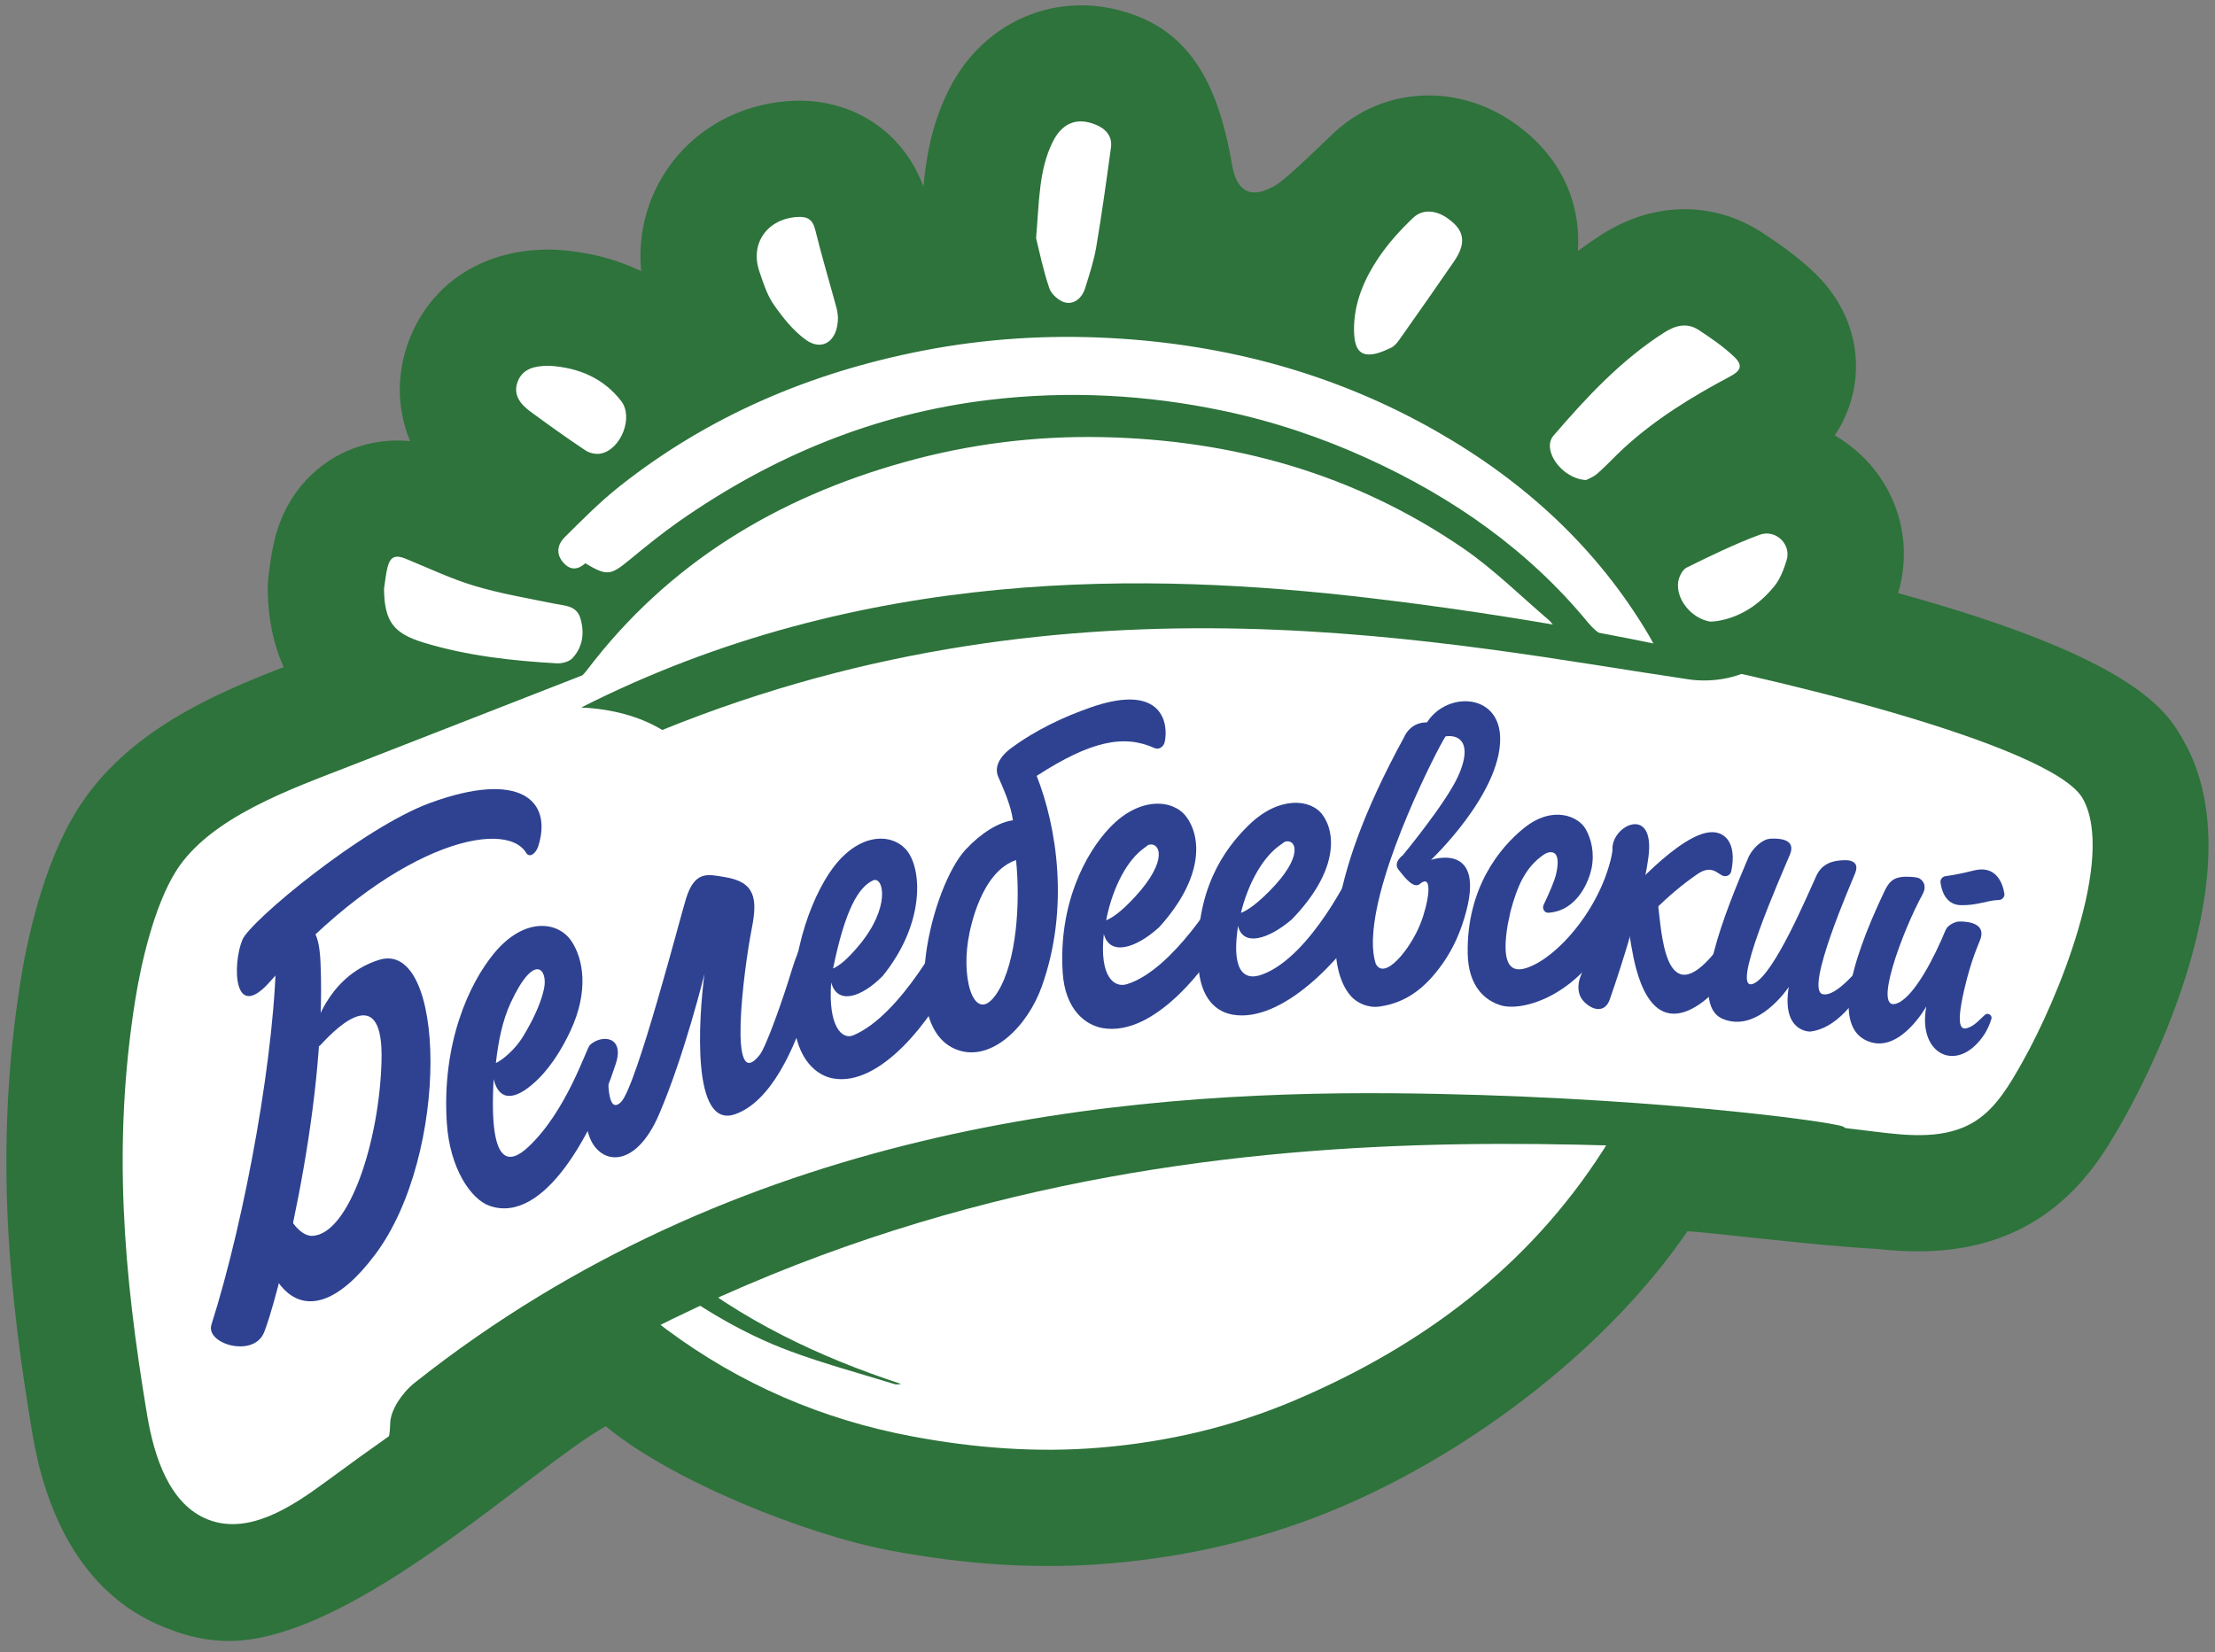 <?xml version="1.0" encoding="UTF-8"?> <svg xmlns="http://www.w3.org/2000/svg" width="323" height="241" viewBox="0 0 323 241" fill="none"><rect x="0" y="0" width="323" height="241" fill="#808080" stroke="none"/><g clip-path="url(#clip0_1341_470)"><mask id="mask0_1341_470" style="mask-type:luminance" maskUnits="userSpaceOnUse" x="-37" y="-110" width="700" height="495"><path d="M-37 -110H663V385H-37V-110Z" fill="white"></path></mask><g mask="url(#mask0_1341_470)"><path d="M126.775 34.116L126.784 34.143C126.781 34.134 126.778 34.124 126.775 34.116ZM33.593 239.355C29.146 239.356 26.051 238.157 24.256 237.463C11.183 232.406 6.423 219.278 4.73 209.154C1.488 189.753 -0.974 168.365 2.938 143.465C3.881 137.458 6.22 126.172 11.286 118.085C18.469 106.624 31.368 101.184 41.37 97.297C39.899 94.08 39.116 90.366 39.048 86.191C39.032 85.219 39.1 84.247 39.25 83.287C39.282 83.088 39.306 82.886 39.333 82.685C39.465 81.702 39.663 80.218 40.093 78.536C41.992 71.065 46.965 67.588 49.758 66.181C51.765 65.171 55.299 63.9 59.801 64.344C57.858 59.655 57.76 54.394 59.752 49.364C62.912 41.391 70.293 36.548 79.495 36.411L80.159 36.409C80.521 36.407 80.887 36.414 81.247 36.437C85.711 36.72 89.826 37.775 93.501 39.557C93.008 34.381 94.257 29.24 97.155 24.893C101.128 18.931 107.671 15.228 115.111 14.733C124.077 14.144 131.678 19.09 134.663 27.24C135.062 22.933 135.84 18.235 138.268 13.282C143.554 2.503 155.349 -2.015 166.319 2.542C175.029 6.16 178.085 14.897 179.664 24.033C180.67 29.849 184.411 27.856 185.638 27.242C187.317 26.403 191.404 22.312 194.445 19.437C201.536 12.727 212.319 12.072 220.658 17.845C228.259 23.102 230.535 30.401 230.091 36.6C231.219 35.768 232.386 34.964 233.595 34.193C241.129 29.381 249.876 29.286 256.989 33.946C259.506 35.593 262.187 37.459 264.727 39.916C269.204 44.249 271.296 50.076 270.471 55.907C270.2 57.826 269.469 60.659 267.543 63.501C268.894 64.28 270.171 65.226 271.343 66.334C276.869 71.556 278.946 79.267 276.79 86.509C311.792 96.169 316.072 103.834 318.526 108.23C329.072 127.117 312.918 157.528 309.573 163.432C307.303 167.437 303.874 173.488 297.286 177.737C288.906 183.142 279.739 182.813 273.755 182.171C264.767 181.697 248.988 179.704 246.072 179.59C234.749 196.181 215.253 211.408 195.502 219.823C185.025 224.287 173.687 227.052 161.801 228.042C151.583 228.895 141.134 228.281 129.875 226.167C117.42 223.829 97.82 215.932 88.341 208.032C77.79 213.872 51.739 239.107 33.593 239.355Z" fill="#2D733B"></path><path d="M112.827 44.423C114.134 46.304 115.64 48.196 117.464 49.533C119.881 51.305 122.183 49.807 122.197 46.315C122.17 46.135 122.144 45.501 121.982 44.904C120.955 41.116 119.822 37.355 118.889 33.545C118.507 31.982 117.716 31.549 116.236 31.648C111.877 31.938 109.339 35.502 110.731 39.586C111.298 41.25 111.843 43.007 112.827 44.423ZM82.359 78.344C81.326 79.369 80.997 80.739 82.133 82.046C83.175 83.244 84.281 83.117 85.347 82.164C88.559 84.049 89.016 83.957 91.886 81.591C94.218 79.668 96.576 77.757 99.051 76.026C112.708 66.478 127.688 60.295 144.324 58.319C155.77 56.96 167.128 57.557 178.371 59.918C185.638 61.444 192.667 63.789 199.448 66.884C211.891 72.563 222.89 80.244 231.587 90.824C234.369 94.208 237.84 93.886 241.631 94.893C241.134 93.947 240.871 93.395 240.563 92.872C232.991 79.98 222.335 70.253 209.461 62.899C194.79 54.521 178.887 50.239 162.072 49.315C152.816 48.807 143.595 49.386 134.493 51.163C118.275 54.33 103.403 60.614 90.379 70.91C87.527 73.165 84.946 75.777 82.359 78.344ZM77.298 59.996C79.956 61.95 82.639 63.874 85.384 65.702C85.982 66.101 86.937 66.304 87.634 66.154C90.566 65.528 92.41 60.853 90.585 58.495C88.007 55.163 84.413 53.64 80.26 53.361C80.09 53.361 79.92 53.359 79.748 53.361C77.948 53.388 76.236 53.778 75.51 55.612C74.757 57.512 75.841 58.925 77.298 59.996ZM61.825 93.743C68.135 95.656 74.634 96.376 81.178 96.752C81.946 96.796 82.997 96.521 83.484 95.993C84.977 94.377 85.253 92.353 84.656 90.251C84.099 88.287 82.362 88.362 80.804 88.043C76.916 87.247 72.978 86.585 69.186 85.45C65.768 84.428 62.511 82.866 59.196 81.508C57.679 80.886 56.915 81.16 56.516 82.725C56.25 83.764 56.163 84.85 55.996 85.914C56.072 90.645 57.353 92.388 61.825 93.743ZM244.722 84.867C244.36 87.362 246.61 90.197 249.374 90.663C249.497 90.655 249.896 90.661 250.285 90.602C253.793 90.069 256.546 88.179 258.726 85.522C259.594 84.462 260.121 83.045 260.533 81.708C261.247 79.398 258.945 77.125 256.559 78.014C252.936 79.363 249.439 81.07 245.965 82.781C245.344 83.087 244.832 84.11 244.722 84.867ZM131.397 201.861C119.405 197.91 108.159 192.599 97.985 184.316L97.082 183.514C96.396 183.982 95.596 184.508 94.811 185.019L96.496 186.614C102.273 190.849 108.396 194.537 115.111 197.039C120.114 198.905 125.297 200.291 130.404 201.875C130.706 201.968 131.05 201.925 131.397 201.861ZM294.826 155.075C293.028 158.248 291.115 161.545 288.1 163.491C283.854 166.229 278.443 165.687 273.477 165.069C261.564 163.589 249.555 162.236 237.526 161.269C236.221 163.613 235.071 165.748 233.774 167.77C222.816 184.855 207.308 196.368 188.86 204.227C179.759 208.104 170.273 210.326 160.394 211.149C151.157 211.919 142.055 211.206 133.002 209.506C119.901 207.047 107.94 201.893 97.228 193.934C94.959 192.247 92.85 190.346 90.33 188.268L90.138 188.033C89.064 188.746 87.544 189.753 87.346 189.867C73.55 197.719 60.29 206.703 47.473 216.153C42.397 219.895 36.207 223.91 30.371 221.652C24.721 219.467 22.478 212.515 21.449 206.359C17.981 185.611 16.416 166.879 19.682 146.096C20.598 140.259 22.542 132.047 25.65 127.086C30.591 119.2 42.508 115.061 51 111.746C62.312 107.33 73.624 102.913 84.936 98.497C85.145 98.279 85.352 98.061 85.546 97.804C97.399 82.163 113.245 72.605 131.953 67.385C141.366 64.759 150.961 63.566 160.697 63.759C179.787 64.138 197.552 69.118 213.384 79.985C217.829 83.036 221.712 86.907 225.836 90.422C226.243 90.769 226.527 91.261 227.182 92.075C224.582 91.66 222.466 91.341 220.356 90.982C202.59 87.964 184.742 85.773 166.692 85.627C146.943 85.466 127.537 87.618 108.948 94.72C107.192 95.391 105.47 96.148 103.756 96.927L124.484 96.611C126.395 96.163 128.317 95.786 130.201 95.324C177.405 83.738 237.042 94.893 237.042 94.893C256.439 98.195 299.267 108.507 303.727 116.493C308.534 125.105 300.147 145.683 294.826 155.075ZM155.417 44.144C156.687 44.388 157.807 43.419 158.219 42.095C158.841 40.096 159.509 38.088 159.857 36.032C160.673 31.21 161.343 26.362 162.005 21.516C162.231 19.86 161.231 18.785 159.818 18.198C157.014 17.034 154.853 17.958 153.488 20.742C151.493 24.815 151.554 29.242 151.086 34.741C151.53 36.498 152.092 39.338 153.02 42.053C153.327 42.951 154.494 43.966 155.417 44.144ZM231.271 70.026C231.548 69.874 232.35 69.591 232.945 69.07C234.231 67.945 235.383 66.668 236.64 65.505C241.33 61.163 246.728 57.862 252.343 54.88C253.86 54.073 254.162 53.28 252.943 52.101C251.376 50.586 249.535 49.327 247.701 48.126C246.032 47.033 244.332 47.448 242.714 48.481C236.377 52.528 231.332 57.962 226.484 63.603C226.21 63.921 226.038 64.419 226.013 64.846C225.882 67.084 228.433 69.858 231.271 70.026ZM197.456 48.537C197.437 48.195 197.454 47.851 197.454 47.508C197.587 43.849 199.016 40.597 200.989 37.651C202.428 35.504 204.208 33.533 206.091 31.753C207.457 30.462 209.385 30.659 211.01 31.783C212.497 32.812 213.632 34.087 213.068 36.074C212.856 36.819 212.441 37.534 211.997 38.179C209.506 41.8 206.99 45.405 204.451 48.993C203.992 49.642 203.499 50.419 202.832 50.731C201.717 51.252 200.392 51.841 199.259 51.679C197.761 51.463 197.533 49.901 197.456 48.537Z" fill="white"></path><path d="M166.504 123.952C166.839 123.684 167.145 123.455 167.439 123.243C169.063 122.689 170.564 125.355 165.468 130.859C163.604 132.873 162.274 133.848 161.304 134.232C162.049 130.302 163.879 126.052 166.504 123.952ZM177.726 130.074C177.726 130.074 171.076 141.471 164.322 143.554C162.515 144.112 160.286 142.554 160.962 136.236C161.83 139.475 165.616 138.356 169.034 135.242C175.716 127.853 175.142 121.906 172.927 119.046C171.051 116.627 166.243 116.113 161.871 120.676C158.238 124.471 154.349 131.93 154.963 141.803C155.312 147.424 158.422 149.538 160.785 149.953C168.301 151.272 176.239 141.027 179.531 134.834C181.27 130.533 177.726 130.074 177.726 130.074Z" fill="#2E4291"></path><path d="M127.354 128.393C128.854 127.844 129.904 132.312 125.283 137.869C123.592 139.902 122.375 140.881 121.482 141.261C123.274 132.533 125.218 129.362 127.354 128.393ZM137.998 135.217C137.998 135.217 131.516 148.055 124.415 151.017C122.806 151.688 120.721 149.731 121.208 143.3C122.089 146.609 125.59 145.509 128.702 142.372C134.757 134.913 134.5 127.161 132.372 124.224C130.571 121.739 126.083 121.165 122.115 125.769C118.817 129.597 114.954 138.843 115.748 148.909C116.2 154.641 119.144 156.828 121.354 157.275C128.383 158.698 136.081 148.441 139.005 142.165C140.529 137.8 137.998 135.217 137.998 135.217Z" fill="#2E4291"></path><path d="M79.336 144.177C79.021 145.662 78.29 147.849 76.281 151.172C75.142 153.056 73.291 154.612 72.308 155.053C72.671 151.869 73.268 148.853 74.48 146.246C77.955 138.771 79.92 141.427 79.336 144.177ZM77.04 167.29C74.409 169.747 71.249 170.517 71.984 157.409C72.774 160.669 75.088 160.509 77.999 157.84C78.473 157.406 80.882 155.29 83.184 150.363C85.918 144.51 85.055 139.815 83.308 137.238C81.363 134.372 76.453 133.716 72.052 139.04C68.393 143.466 64.405 152.167 65.156 163.791C65.585 170.41 68.665 174.959 71.445 175.9C79.265 178.546 86.415 165.521 89.761 155.271C91.179 151.113 87.737 150.845 86.027 152.416C85.503 152.898 82.65 162.049 77.04 167.29Z" fill="#2E4291"></path><path d="M186.423 123.444C186.757 123.191 187.063 122.975 187.355 122.776C188.947 122.252 190.278 124.77 185.122 129.968C183.236 131.87 181.91 132.789 180.959 133.152C181.848 129.441 183.798 125.428 186.423 123.444ZM197.212 126.709C197.212 126.709 191.281 139.408 184.125 142.118C181.021 143.293 179.614 141.011 180.541 135.044C181.237 138.103 184.937 137.048 188.37 134.108C195.138 127.131 194.845 121.514 192.831 118.813C191.128 116.527 186.513 116.04 182.098 120.349C178.427 123.932 174.19 129.945 174.733 140.587C175.002 145.864 177.511 147.606 179.772 147.998C186.964 149.247 195.754 139.775 199.199 133.928C203.939 125.884 197.212 126.709 197.212 126.709Z" fill="#2E4291"></path><path d="M208.68 125.419C208.68 125.419 218.763 115.873 218.763 107.783C218.763 100.796 210.386 100.814 207.806 105.871C207.537 106.398 207.65 108.783 208.174 108.446C211.483 106.313 215.454 107.048 212.587 113.299C210.781 117.233 204.554 124.752 204.554 124.752C204.554 124.752 203.084 125.792 203.948 126.865C204.813 127.94 206.167 129.778 207.111 128.883C209.074 127.319 208.261 131.847 207.168 134.643C205.677 138.455 201.879 143.115 200.604 140.551C200.308 139.592 200.179 138.474 200.196 137.23C200.204 137.033 200.212 136.838 200.226 136.626L200.224 136.632C200.702 126.4 209.775 108.984 210.653 107.643C212.439 104.915 209.888 105.215 207.684 105.385C205.48 105.553 204.738 107.55 204.738 107.55C192.868 129.23 193.377 141.151 196.961 145.257C197.905 146.341 199.555 147.043 201.157 146.816C204.955 146.279 207.827 144.212 210.488 140.379C211.812 138.471 213.047 135.964 213.872 132.695C216.374 122.77 208.68 125.419 208.68 125.419Z" fill="#2E4291"></path><path d="M235.309 123.154C234.145 131.867 227.036 139.922 222.403 141.246C220.055 141.917 218.95 140.256 219.866 134.847L220.28 132.89C221.3 129.139 222.441 126.507 225.133 124.643C225.85 124.147 227.806 123.606 226.926 127.456C226.69 128.485 225.922 130.263 225.097 131.979C224.85 132.491 225.205 133.168 225.773 133.133C230.069 132.862 231.723 128.422 232.083 126.684C232.549 124.382 232.044 122.362 231.216 120.905C230.205 119.124 226.498 117.37 222.263 120.754C218.743 123.567 213.874 129.48 214.025 139.035C214.103 143.978 216.64 145.938 218.796 146.618C221.973 147.62 229.89 145.31 234.647 136.502C240.57 130.39 237.033 123.004 235.309 123.154Z" fill="#2E4291"></path><path d="M235.544 132.334C235.544 132.334 243.661 122.611 248.77 121.481C251.429 120.893 253.362 122.862 252.452 127.105C252.332 127.661 251.691 127.971 251.146 127.703C250.339 127.305 249.486 126.152 247.528 127.491C243.01 130.579 239.214 134.71 236.797 137.532C233.96 140.843 235.544 132.334 235.544 132.334Z" fill="#2E4291"></path><path d="M241.768 131.786C241.668 131.026 241.522 131.424 241.204 130.941L237.398 134.922C237.626 136.401 238.024 139.148 238.545 141.124C242.188 154.952 251.305 143.195 251.305 143.195C250.342 143.651 250.517 138.366 250.089 138.892C242.714 147.954 242.294 135.803 241.768 131.786Z" fill="#2E4291"></path><path d="M234.758 145.734C234.758 145.734 239.367 132.75 240.379 125.04C241.39 117.33 235.026 120.346 235.134 123.85C235.241 127.353 231.928 138.716 230.405 142.619C230.405 142.619 229.639 144.591 230.885 145.988C232.106 147.358 234.041 147.875 234.758 145.734Z" fill="#2E4291"></path><path d="M264.879 127.722C265.661 126.054 267.009 125.68 267.989 125.542C268.612 125.454 269.387 125.447 269.684 125.512C270.533 125.698 270.977 126.208 270.532 127.346C270.061 128.553 263.173 144.241 265.752 144.996C268.767 145.879 275.93 134.759 275.93 134.759C275.93 134.759 271.499 149.622 263.958 150.46C263.958 150.46 259.769 150.6 260.843 143.959C260.843 143.959 256.343 150.798 251.193 148.6C246.041 146.403 251.666 132.822 255.016 124.92C255.847 123.341 257.088 122.577 257.748 122.401C258.247 122.269 259.077 122.303 259.638 122.386C260.571 122.525 261.69 123.018 261.012 124.652C259.929 127.267 251.942 145.197 255.751 143.452C258.779 142.066 263.68 130.281 264.879 127.722Z" fill="#2E4291"></path><path d="M283.714 127.795C283.233 127.862 282.913 128.273 282.972 128.724C283.13 129.919 283.728 131.988 285.978 132.03C288.388 132.074 289.903 131.291 291.454 131.277C291.983 131.273 292.372 130.803 292.286 130.316C292.012 128.759 291.061 126.125 287.768 126.982C286.04 127.431 284.568 127.675 283.714 127.795Z" fill="#2E4291"></path><path d="M290.396 148.615C290.563 148.087 289.869 147.641 289.457 148.017C288.666 148.74 288.007 149.496 287.177 149.838C286.291 150.204 284.974 150.597 286.448 144.286C287.463 139.942 288.445 137.922 288.775 137.029C289.593 134.811 287.3 134.391 285.742 134.409C285.075 134.416 284.014 134.938 283.719 135.651C282.104 139.574 279.285 145.094 276.834 146.263C272.776 148.199 277.488 135.64 280.346 130.469C280.95 129.377 280.606 128.546 279.888 128.121C279.529 127.908 278.011 127.812 277.246 127.924C276.074 128.094 275.472 128.576 274.781 130.03C269.491 141.166 267.276 150.26 272.741 151.995C277.228 153.421 280.907 146.792 280.907 146.792C279.666 153.336 284.599 156.187 288.341 152.175C289.371 151.071 289.968 149.971 290.396 148.615Z" fill="#2E4291"></path><path d="M88.793 154.576C88.588 157.048 88.469 162.811 90.558 160.739C92.817 158.495 99.255 133.55 100.047 131.038C101.351 126.909 103.254 127.543 105.666 127.925C110.153 128.636 110.481 131.086 109.627 135.434C108.433 141.513 106.11 159.81 110.786 153.86C111.738 152.647 114.194 145.695 115.504 141.36C117.656 134.245 121.106 132.29 121.106 132.29C121.106 132.29 117.573 158.874 107.197 162.517C100.806 164.761 101.87 148.549 102.728 142.068C102.742 141.965 99.885 153.747 96.099 162.552C92.631 170.617 87.51 169.902 85.976 165.867C84.891 163.013 84.605 157.632 85.54 155.617C85.54 155.617 89.221 149.441 88.793 154.576Z" fill="#2E4291"></path><path d="M145.513 144.648C142.373 149.714 140.172 143.583 141.172 137.182C141.537 134.844 143.224 127.117 148.164 125.449C148.816 131.708 148.232 140.262 145.513 144.648ZM159.023 103.191C155.142 104.547 150.976 106.48 147.333 109.21C146.95 109.498 144.665 111.245 145.574 113.32C146.393 115.186 147.461 117.624 147.707 119.648C145.638 119.921 143.107 121.464 140.84 123.887C135.863 129.205 130.722 149.804 139.548 153.112C144.507 154.972 149.822 149.785 151.935 143.841C155.998 132.408 154.087 120.547 151.173 113.17C159.083 108.037 163.941 107.099 168.371 109.119C169.014 109.412 169.694 108.892 169.843 108.224C170.402 105.713 169.705 99.458 159.023 103.191Z" fill="#2E4291"></path><path d="M44.916 135.041C43.014 133.442 39.682 131.156 39.989 134.451C40.06 135.207 40.268 136.978 40.272 137.873C40.338 152.694 35.745 177.77 30.821 193.249C30.01 196.029 36.827 198.018 38.438 194.492C40.049 190.967 47.699 162.21 46.74 140.435C46.553 136.221 45.712 135.711 44.916 135.041Z" fill="#2E4291"></path><path d="M40.84 152.817C40.84 152.817 41.444 160.21 40.495 167.861C39.635 174.806 43.003 180.4 45.577 180.26C50.888 179.971 55.316 166.575 55.636 154.748C55.937 143.537 49.706 149.183 46.734 152.424C46.221 152.983 45.265 152.553 45.397 151.824C45.988 148.575 48.595 142.09 55.281 140.004C65.074 136.947 65.665 168.396 54.699 182.994C43.949 197.306 37.215 186.358 37.816 174.814C38.417 163.271 40.84 152.817 40.84 152.817Z" fill="#2E4291"></path><path d="M35.355 137.058C33.864 140.644 34.004 149.321 39.429 143.115C56.809 123.228 73.551 119.233 76.715 124.378C77.238 125.23 78.163 124.452 78.484 123.446C80.607 116.797 75.873 112.295 62.717 117.115C52.885 120.718 36.485 134.342 35.355 137.058Z" fill="#2E4291"></path><path d="M203.184 159.462C162.697 159.131 107.487 164.466 60.541 201.63C58.618 203.152 57.075 205.52 56.914 207.365C56.835 208.28 56.953 209.813 56.178 210.523C51.236 215.044 52.325 221.312 54.248 219.815C131.859 159.322 212.576 166.195 259.428 168.047C260.915 168.106 264.525 168.034 268.282 165.996C269.066 165.571 269.579 164.675 268.747 164.315C266.931 163.532 238.479 159.75 203.184 159.462Z" fill="#2D733B"></path><path d="M254.439 97.061C252.99 96.286 229.458 90.725 199.839 87.238C167.643 83.448 125.682 82.48 84.752 103.196C89.245 103.4 93.299 104.494 96.574 106.472C157.044 81.943 212.213 94.08 246.249 99.091C247.493 99.274 250.533 99.552 253.886 98.32C254.586 98.063 255.104 97.416 254.439 97.061Z" fill="#2D733B"></path></g></g><defs><clipPath id="clip0_1341_470"><rect width="323" height="241" fill="white"></rect></clipPath></defs></svg> 